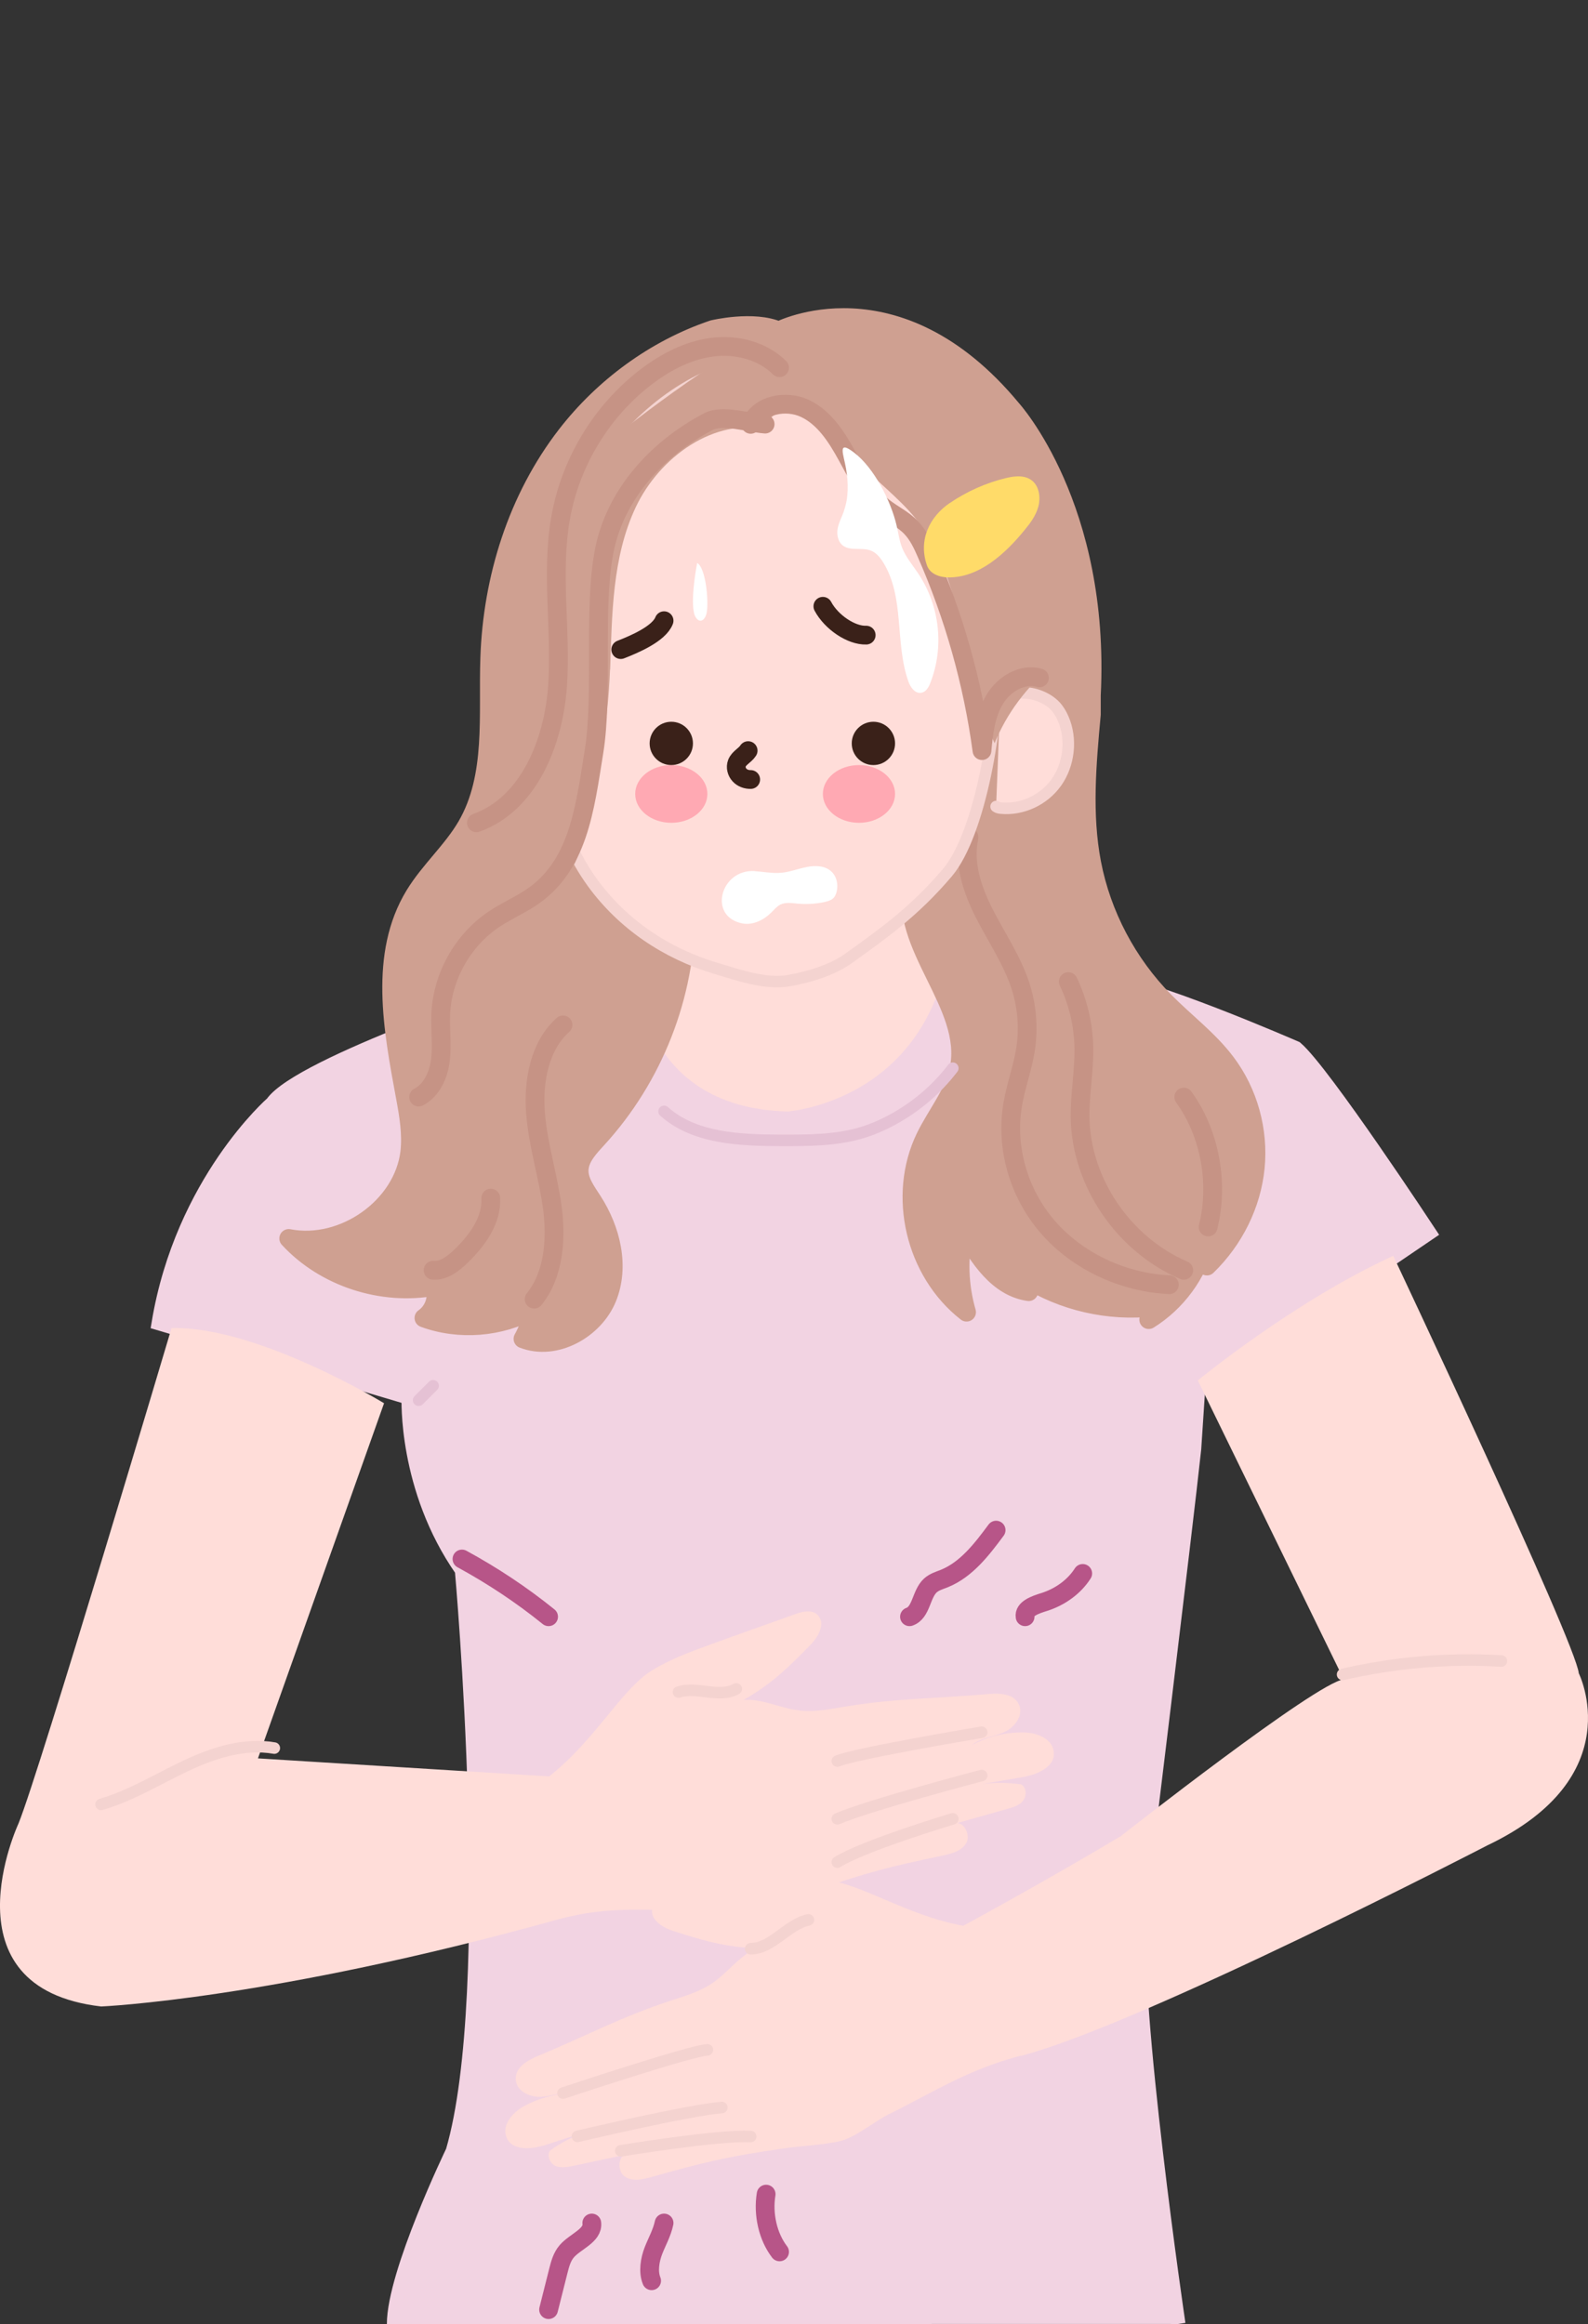 <svg width="110" height="161" viewBox="0 0 110 161" fill="none" xmlns="http://www.w3.org/2000/svg">
<rect x="0" y="0" width="110" height="161" fill="#333333" stroke="none"/>
<g clip-path="url(#clip0_16_488)">
<path d="M81.618 160.992C81.618 160.992 78.36 138.965 78.906 132.172C78.906 132.172 82.164 105.521 82.71 100.359L82.978 96.282L99 85.403C99 85.403 91.669 74.255 89.763 72.624C89.763 72.624 79.175 68 76.454 68L36.258 68.546C36.258 68.546 20.774 73.717 18.876 76.432C18.876 76.432 12.629 81.872 11 91.658L28.317 96.812C28.317 96.812 28.032 103.091 32.006 108.775C32.006 108.775 34.629 137.889 31.371 149.037C31.371 149.037 27.298 157.469 27.298 161" fill="#F2D3E2"/>
<path d="M81.618 160.992C81.618 160.992 78.36 138.965 78.906 132.172C78.906 132.172 82.164 105.521 82.71 100.359L82.978 96.282L99 85.403C99 85.403 91.669 74.255 89.763 72.624C89.763 72.624 79.175 68 76.454 68L36.258 68.546C36.258 68.546 20.774 73.717 18.876 76.432C18.876 76.432 12.629 81.872 11 91.658L28.317 96.812C28.317 96.812 28.032 103.091 32.006 108.775C32.006 108.775 34.629 137.889 31.371 149.037C31.371 149.037 27.298 157.469 27.298 161" stroke="#F2D3E2" stroke-miterlimit="10"/>
<path d="M44 66.852C44 66.852 44 76.732 54.548 77C54.548 77 65.613 76.255 66 63L44 66.843V66.852Z" fill="#FFDDD9"/>
<path d="M63.223 61.101C62.201 65.514 67.326 69.583 66.442 74.02C66.094 75.752 64.877 77.191 64.099 78.784C62.136 82.829 63.377 88.108 66.953 90.902C66.426 89.08 66.361 87.135 66.767 85.28C67.797 87.127 69.127 89.178 71.259 89.48C71.186 89.162 71.113 88.835 71.032 88.516C73.627 90.167 76.822 90.894 79.904 90.543C79.985 90.861 79.847 91.221 79.572 91.417C81.51 90.207 82.937 88.255 83.488 86.081C83.529 86.62 83.561 87.16 83.602 87.707C85.475 85.893 86.7 83.442 86.951 80.876C87.202 78.318 86.481 75.671 84.916 73.603C83.715 72.01 82.077 70.793 80.674 69.371C78.088 66.748 76.311 63.373 75.622 59.794C74.974 56.411 75.282 52.922 75.598 49.49V48.166C76.255 35.108 70.075 28.334 70.075 28.334C62.088 18.692 53.946 22.925 53.946 22.925C52.194 22.149 49.388 22.827 49.388 22.827C45.358 24.192 41.798 26.831 39.235 30.14C35.83 34.545 34.11 40.077 33.924 45.584C33.786 49.539 34.329 53.764 32.334 57.212C31.329 58.944 29.764 60.301 28.718 62.017C26.22 66.127 27.209 71.299 28.077 75.99C28.312 77.256 28.531 78.547 28.385 79.822C27.939 83.589 23.811 86.53 20 85.795C22.482 88.492 26.455 89.791 30.112 89.112C30.38 89.897 30.056 90.829 29.366 91.302C31.807 92.201 34.662 91.972 36.932 90.706C36.827 91.417 36.584 92.111 36.227 92.749C38.465 93.623 41.166 92.103 42.057 89.921C42.95 87.74 42.333 85.19 41.052 83.205C40.614 82.518 40.071 81.816 40.119 81.007C40.168 80.189 40.792 79.528 41.352 78.915C45.269 74.649 47.507 68.946 47.507 63.226C47.507 62.703 47.507 62.131 47.807 61.698" fill="#CFA091"/>
<path d="M63.223 61.101C62.201 65.514 67.326 69.583 66.442 74.02C66.094 75.752 64.877 77.191 64.099 78.784C62.136 82.829 63.377 88.108 66.953 90.902C66.426 89.08 66.361 87.135 66.767 85.28C67.797 87.127 69.127 89.178 71.259 89.48C71.186 89.162 71.113 88.835 71.032 88.516C73.627 90.167 76.822 90.894 79.904 90.543C79.985 90.861 79.847 91.221 79.572 91.417C81.51 90.207 82.937 88.255 83.488 86.081C83.529 86.62 83.561 87.16 83.602 87.707C85.475 85.893 86.7 83.442 86.951 80.876C87.202 78.318 86.481 75.671 84.916 73.603C83.715 72.01 82.077 70.793 80.674 69.371C78.088 66.748 76.311 63.373 75.622 59.794C74.974 56.411 75.282 52.922 75.598 49.49V48.166C76.255 35.108 70.075 28.334 70.075 28.334C62.088 18.692 53.946 22.925 53.946 22.925C52.194 22.149 49.388 22.827 49.388 22.827C45.358 24.192 41.798 26.831 39.235 30.14C35.83 34.545 34.11 40.077 33.924 45.584C33.786 49.539 34.329 53.764 32.334 57.212C31.329 58.944 29.764 60.301 28.718 62.017C26.22 66.127 27.209 71.299 28.077 75.99C28.312 77.256 28.531 78.547 28.385 79.822C27.939 83.589 23.811 86.53 20 85.795C22.482 88.492 26.455 89.791 30.112 89.112C30.38 89.897 30.056 90.829 29.366 91.302C31.807 92.201 34.662 91.972 36.932 90.706C36.827 91.417 36.584 92.111 36.227 92.749C38.465 93.623 41.166 92.103 42.057 89.921C42.95 87.74 42.333 85.19 41.052 83.205C40.614 82.518 40.071 81.816 40.119 81.007C40.168 80.189 40.792 79.528 41.352 78.915C45.269 74.649 47.507 68.946 47.507 63.226C47.507 62.703 47.507 62.131 47.807 61.698" stroke="#CFA091" stroke-width="1.3" stroke-linecap="round" stroke-linejoin="round"/>
<path d="M67.122 58C66.726 59.796 67.349 61.649 68.191 63.299C69.034 64.949 70.103 66.518 70.676 68.266C71.147 69.696 71.265 71.224 71.038 72.704C70.836 73.98 70.373 75.215 70.154 76.491C69.64 79.482 70.549 82.66 72.587 85.009C74.625 87.358 77.766 88.846 81 89" stroke="#C69385" stroke-width="1.3" stroke-linecap="round" stroke-linejoin="round"/>
<path d="M74 68C74.679 69.423 75.047 70.991 75.079 72.559C75.111 74.168 74.799 75.777 74.815 77.386C74.879 81.872 77.804 86.197 82 88" stroke="#C69385" stroke-width="1.3" stroke-linecap="round" stroke-linejoin="round"/>
<path d="M83.687 85C84.447 81.933 83.8 78.482 82 76" stroke="#C69385" stroke-width="1.3" stroke-linecap="round" stroke-linejoin="round"/>
<path d="M69.287 48.553C70.063 47.895 71.188 47.862 72.111 48.254C72.475 48.404 72.817 48.62 73.096 48.912C73.329 49.162 73.507 49.462 73.647 49.786C74.26 51.194 74.058 52.96 73.174 54.201C72.297 55.434 70.792 56.117 69.349 55.983C69.225 55.975 69.101 55.95 69 55.875" fill="#FFDDD9"/>
<path d="M69.287 48.553C70.063 47.895 71.188 47.862 72.111 48.254C72.475 48.404 72.817 48.62 73.096 48.912C73.329 49.162 73.507 49.462 73.647 49.786C74.26 51.194 74.058 52.96 73.174 54.201C72.297 55.434 70.792 56.117 69.349 55.983C69.225 55.975 69.101 55.95 69 55.875" stroke="#F4D3D0" stroke-width="0.8" stroke-linecap="round" stroke-linejoin="round"/>
<path d="M37.576 49.872C38.006 53.998 38.606 57.783 41.037 61.144C43.136 64.033 46.158 66.06 49.57 67.077C51.15 67.549 53.022 68.216 54.651 67.932C56.045 67.688 57.674 67.199 58.825 66.361C61.126 64.701 63.298 63.195 65.632 60.444C67.925 57.734 69.214 49.791 68.971 46.405C68.728 43.02 67.731 39.724 66.467 36.574C65.429 34.002 64.189 31.488 62.39 29.388C60.591 27.288 58.176 25.628 55.462 25.148C51.207 24.391 46.888 26.637 43.897 29.77C41.92 31.846 37.147 36.289 37.001 44.981C36.977 46.633 37.406 48.245 37.584 49.88L37.576 49.872Z" fill="#FFDDD9" stroke="#F4D3D0" stroke-width="0.8" stroke-linecap="round" stroke-linejoin="round"/>
<path d="M51.823 52C51.611 52.332 51.187 52.505 51.046 52.873C50.94 53.148 51.025 53.473 51.223 53.689C51.42 53.906 51.717 54.007 52 54" stroke="#3A2119" stroke-width="1.3" stroke-linecap="round" stroke-linejoin="round"/>
<path d="M46 43C45.648 43.901 43.972 44.621 43 45" stroke="#3A2119" stroke-width="1.3" stroke-linecap="round" stroke-linejoin="round"/>
<path d="M57 42C57.583 43.099 58.973 44.037 60 43.999" stroke="#3A2119" stroke-width="1.3" stroke-linecap="round" stroke-linejoin="round"/>
<path d="M48.068 42.456C48.141 42.766 48.342 43.039 48.567 42.995C48.755 42.96 48.895 42.721 48.95 42.456C49.108 41.652 48.889 39.336 48.293 39C48.129 39.857 47.873 41.581 48.074 42.456H48.068Z" fill="white"/>
<path d="M46.5 57C47.881 57 49 56.105 49 55C49 53.895 47.881 53 46.5 53C45.119 53 44 53.895 44 55C44 56.105 45.119 57 46.5 57Z" fill="#FFA9B3"/>
<path d="M59.5 57C60.881 57 62 56.105 62 55C62 53.895 60.881 53 59.5 53C58.119 53 57 53.895 57 55C57 56.105 58.119 57 59.5 57Z" fill="#FFA9B3"/>
<path d="M46.5 53C47.328 53 48 52.328 48 51.5C48 50.672 47.328 50 46.5 50C45.672 50 45 50.672 45 51.5C45 52.328 45.672 53 46.5 53Z" fill="#3A2119"/>
<path d="M60.5 53C61.328 53 62 52.328 62 51.5C62 50.672 61.328 50 60.5 50C59.672 50 59 50.672 59 51.5C59 52.328 59.672 53 60.5 53Z" fill="#3A2119"/>
<path d="M30 87.995C30.757 88.058 31.427 87.518 31.98 86.979C33.064 85.916 34.076 84.54 33.995 83" stroke="#C69385" stroke-width="1.3" stroke-linecap="round" stroke-linejoin="round"/>
<path d="M37 90C38.363 88.31 38.553 85.864 38.26 83.659C37.967 81.454 37.264 79.321 37.095 77.1C36.919 74.879 37.388 72.424 39 71" stroke="#C69385" stroke-width="1.3" stroke-linecap="round" stroke-linejoin="round"/>
<path d="M42.264 46.386C42.396 42.568 42.404 38.603 44.034 35.145C45.663 31.686 49.482 28.88 53.226 29.769C53.259 29.516 53.284 29.271 53.317 29.018C54.173 28.121 55.712 28.301 56.732 28.994C57.752 29.687 58.427 30.772 59.234 31.71C60.534 33.228 62.213 34.411 63.464 35.969C66.929 40.284 66.484 46.516 68.895 51.484C69.735 49.428 71.101 47.593 72.829 46.182C73.142 45.929 73.471 45.676 73.685 45.333C74.022 44.795 74.014 44.126 73.99 43.49C73.85 39.925 73.57 36.303 72.294 32.967C71.019 29.63 68.616 26.571 65.274 25.225C63.505 24.516 61.563 24.32 59.662 24.189C58.008 24.083 56.353 24.018 54.691 24.002C53.596 23.994 52.477 24.002 51.424 24.32C50.346 24.646 49.391 25.266 48.461 25.902C46.083 27.518 43.779 29.247 41.565 31.074C39.73 32.583 37.903 34.231 36.931 36.393C36.026 38.408 35.952 40.675 36.018 42.878C36.125 46.483 36.578 50.073 37.022 53.654C37.178 54.877 37.178 57.814 38.257 58.646C39.442 59.56 39.507 60.588 39.911 59.593C41.277 56.272 42.133 49.901 42.256 46.377L42.264 46.386Z" fill="#CFA091"/>
<path d="M52 29.397C52.556 28.029 54.446 27.669 55.773 28.301C57.099 28.933 57.949 30.261 58.656 31.549C59.363 32.844 60.038 34.212 61.19 35.132C61.817 35.628 62.564 35.972 63.112 36.547C63.596 37.051 63.898 37.699 64.176 38.339C66.083 42.682 67.385 47.289 68.021 52C68.132 50.768 68.275 49.497 68.91 48.441C69.546 47.385 70.817 46.617 72 46.961" stroke="#C69385" stroke-width="1.3" stroke-linecap="round" stroke-linejoin="round"/>
<path d="M53 29.38C51.903 29.299 50.059 28.692 49.084 29.202C45.533 31.053 42.6 34.255 41.845 38.209C41.089 42.163 41.788 48.089 41.146 52.067C40.504 56.045 40.066 60.072 36.694 62.239C35.89 62.756 35.004 63.152 34.208 63.686C32.047 65.141 30.633 67.664 30.527 70.284C30.487 71.327 30.633 72.378 30.511 73.413C30.389 74.448 29.918 75.523 29 76" stroke="#C69385" stroke-width="1.3" stroke-linecap="round" stroke-linejoin="round"/>
<path d="M54 25.472C52.795 24.28 50.997 23.839 49.334 24.051C47.672 24.264 46.122 25.072 44.781 26.092C41.705 28.427 39.537 31.978 38.846 35.815C38.148 39.66 38.886 43.62 38.621 47.522C38.348 51.424 36.63 55.702 33 57" stroke="#C69385" stroke-width="1.3" stroke-linecap="round" stroke-linejoin="round"/>
<path d="M58.459 35.41C58.312 35.827 58.088 36.22 58.019 36.654C57.95 37.087 58.062 37.584 58.442 37.833C58.968 38.17 59.718 37.913 60.312 38.138C60.692 38.282 60.959 38.611 61.166 38.94C62.692 41.387 61.968 44.525 62.925 47.213C63.063 47.606 63.382 48.071 63.821 47.991C64.14 47.935 64.321 47.622 64.433 47.333C65.416 44.862 65.106 41.981 63.614 39.743C63.218 39.149 62.744 38.595 62.485 37.937C62.287 37.432 62.226 36.886 62.097 36.365C61.718 34.752 60.571 32.425 59.157 31.35C57.959 30.435 58.442 31.494 58.605 32.465C58.769 33.436 58.795 34.455 58.45 35.41H58.459Z" fill="white"/>
<path d="M52.272 60.351C52.831 60.383 53.382 60.496 53.941 60.472C54.848 60.448 55.707 59.955 56.606 60.003C58.275 60.084 58.178 61.878 57.684 62.258C57.505 62.396 57.279 62.452 57.06 62.501C56.46 62.622 55.836 62.654 55.229 62.598C54.84 62.557 54.419 62.493 54.062 62.662C53.819 62.784 53.641 63.002 53.446 63.196C52.92 63.729 52.166 64.109 51.429 63.972C49.014 63.503 49.906 60.205 52.272 60.343V60.351Z" fill="white"/>
<path d="M70.718 142.405C66.987 143.391 64.729 144.907 61.556 146.471C60.585 146.952 59.25 148.076 58.206 148.321C57.057 148.598 55.438 148.663 54.273 148.834C50.283 149.412 48.697 149.812 45.184 150.798C44.545 150.977 43.816 151.156 43.266 150.773C42.716 150.39 42.813 149.201 43.477 149.241C42.206 149.51 40.944 149.779 39.673 150.048C39.276 150.129 38.839 150.211 38.467 150.04C38.095 149.869 37.852 149.315 38.103 148.981C38.855 148.443 39.673 148.011 40.539 147.701C39.616 148.003 38.694 148.296 37.771 148.598C36.8 148.907 35.432 149.029 35.068 148.019C34.76 147.155 35.553 146.308 36.322 145.893C37.415 145.306 38.637 144.996 39.867 145.013C39.082 144.858 38.305 145.2 37.512 145.257C36.719 145.314 35.748 144.866 35.723 144.027C35.699 143.22 36.533 142.731 37.237 142.438C40.725 140.988 43.007 139.725 46.592 138.551C47.556 138.242 48.535 137.94 49.376 137.362C50.437 136.628 51.238 135.471 52.411 134.966C50.202 134.885 48.68 134.429 46.56 133.744C45.848 133.508 44.974 132.929 45.2 132.172C45.362 131.618 46.01 131.463 46.552 131.389C48.834 131.08 50.428 130.835 52.711 130.526C54.176 130.33 55.657 130.127 57.138 130.241C59.614 130.436 62.714 132.669 66.72 133.41C66.72 133.41 71.924 130.607 77.637 127.201C77.637 127.201 91.177 116.552 93.079 116.34L82.971 95.629C82.971 95.629 89.672 90.121 96.51 87C96.51 87 109.152 113.782 109.362 115.917C109.362 115.917 112.972 123.111 103.017 127.845C103.017 127.845 79.216 140.181 70.726 142.422L70.718 142.405Z" fill="#FFDDD9"/>
<path d="M39 145C39 145 47.691 142.104 49 142" stroke="#F4D3D0" stroke-width="0.8" stroke-linecap="round" stroke-linejoin="round"/>
<path d="M40 148C40 148 47.646 146.189 50 146" stroke="#F4D3D0" stroke-width="0.8" stroke-linecap="round" stroke-linejoin="round"/>
<path d="M43 149C43 149 49.689 147.892 52 148.009" stroke="#F4D3D0" stroke-width="0.8" stroke-linecap="round" stroke-linejoin="round"/>
<path d="M52 135C53.478 134.991 54.555 133.304 56 133" stroke="#F4D3D0" stroke-width="0.8" stroke-linecap="round" stroke-linejoin="round"/>
<path d="M38.616 132.981C42.358 131.938 45.107 132.414 48.653 132.34C49.743 132.315 51.443 132.693 52.492 132.43C53.639 132.135 55.119 131.445 56.242 131.043C60.064 129.696 61.667 129.31 65.254 128.554C65.904 128.415 66.636 128.242 66.954 127.635C67.271 127.027 66.636 126.017 66.059 126.362C67.311 126.009 68.564 125.656 69.817 125.302C70.215 125.187 70.63 125.064 70.882 124.728C71.134 124.391 71.102 123.791 70.719 123.611C69.8 123.479 68.873 123.471 67.962 123.603C68.922 123.438 69.882 123.274 70.841 123.11C71.85 122.937 73.135 122.404 72.989 121.328C72.867 120.408 71.769 120.022 70.89 120.014C69.646 119.998 68.418 120.293 67.328 120.884C67.954 120.384 68.808 120.326 69.54 120.006C70.272 119.685 70.939 118.831 70.573 118.068C70.223 117.329 69.255 117.288 68.491 117.353C64.709 117.69 62.098 117.624 58.356 118.257C57.356 118.429 56.339 118.618 55.322 118.487C54.037 118.331 52.793 117.665 51.508 117.764C53.444 116.655 54.59 115.538 56.16 113.929C56.689 113.387 57.201 112.459 56.648 111.892C56.25 111.474 55.599 111.638 55.087 111.818C52.907 112.607 51.37 113.132 49.198 113.929C47.799 114.438 46.384 114.955 45.123 115.744C43.008 117.074 41.26 120.523 38.039 123.061L17.868 121.812L26.603 97.209C26.603 97.209 17.827 91.855 11.881 92.003C11.881 92.003 2.764 122.675 1.283 126.321C1.283 126.321 -4.044 137.719 7.009 139C7.009 139 18.77 138.507 38.6 132.981H38.616Z" fill="#FFDDD9"/>
<path d="M68 120C68 120 59.185 121.481 58 122" stroke="#F4D3D0" stroke-width="0.8" stroke-linecap="round" stroke-linejoin="round"/>
<path d="M68 123C68 123 60.231 125.04 58 126" stroke="#F4D3D0" stroke-width="0.8" stroke-linecap="round" stroke-linejoin="round"/>
<path d="M66 126C66 126 59.861 127.84 58 129" stroke="#F4D3D0" stroke-width="0.8" stroke-linecap="round" stroke-linejoin="round"/>
<path d="M51 117C49.803 117.666 48.286 116.797 47 117.219" stroke="#F4D3D0" stroke-width="0.8" stroke-linecap="round" stroke-linejoin="round"/>
<path d="M93 116C96.586 115.166 100.314 114.848 104 115.068" stroke="#F4D3D0" stroke-width="0.8" stroke-linecap="round" stroke-linejoin="round"/>
<path d="M19 121.099C16.892 120.732 14.743 121.441 12.817 122.353C10.892 123.265 9.058 124.405 7 125" stroke="#F4D3D0" stroke-width="0.8" stroke-linecap="round" stroke-linejoin="round"/>
<path d="M65.788 34.85C66.993 34.033 68.321 33.443 69.703 33.114C70.332 32.962 71.061 32.895 71.552 33.35C71.998 33.763 72.09 34.505 71.921 35.112C71.752 35.718 71.376 36.233 70.984 36.705C69.595 38.415 67.791 40.017 65.704 40C65.105 40 64.414 39.772 64.207 39.157C63.585 37.362 64.437 35.761 65.796 34.842L65.788 34.85Z" fill="#FFDB69"/>
<path d="M46 76.991C48.099 78.878 51.27 78.992 54.156 79C55.976 79 57.828 79 59.569 78.505C60.348 78.285 61.095 77.957 61.803 77.577C63.448 76.686 64.887 75.461 66 74" stroke="#E5C1D4" stroke-width="0.8" stroke-linecap="round" stroke-linejoin="round"/>
<path d="M63 112C63.83 111.713 63.792 110.432 64.447 109.834C64.721 109.586 65.079 109.485 65.414 109.353C66.944 108.732 68.01 107.335 69 106" stroke="#B75588" stroke-width="1.3" stroke-linecap="round" stroke-linejoin="round"/>
<path d="M71.008 112C70.912 111.448 71.715 111.169 72.327 110.98C73.454 110.625 74.424 109.907 75 109" stroke="#B75588" stroke-width="1.3" stroke-linecap="round" stroke-linejoin="round"/>
<path d="M40.993 154C41.106 154.865 39.853 155.27 39.261 155.956C38.931 156.338 38.8 156.829 38.679 157.304C38.452 158.2 38.226 159.104 38 160" stroke="#B75588" stroke-width="1.3" stroke-linecap="round" stroke-linejoin="round"/>
<path d="M46 154C45.849 154.7 45.513 155.276 45.266 155.909C45.02 156.543 44.88 157.366 45.137 158" stroke="#B75588" stroke-width="1.3" stroke-linecap="round" stroke-linejoin="round"/>
<path d="M53.069 152C52.838 153.412 53.198 154.958 54 156" stroke="#B75588" stroke-width="1.3" stroke-linecap="round" stroke-linejoin="round"/>
<path d="M29 97L30 96" stroke="#E5C1D4" stroke-width="0.8" stroke-linecap="round" stroke-linejoin="round"/>
<path d="M32 108C34.122 109.156 36.131 110.489 38 112" stroke="#B75588" stroke-width="1.3" stroke-linecap="round" stroke-linejoin="round"/>
</g>
<defs>
<clipPath id="clip0_16_488">
<rect width="110" height="140" fill="white" transform="translate(0 21)"/>
</clipPath>
</defs>
</svg>
